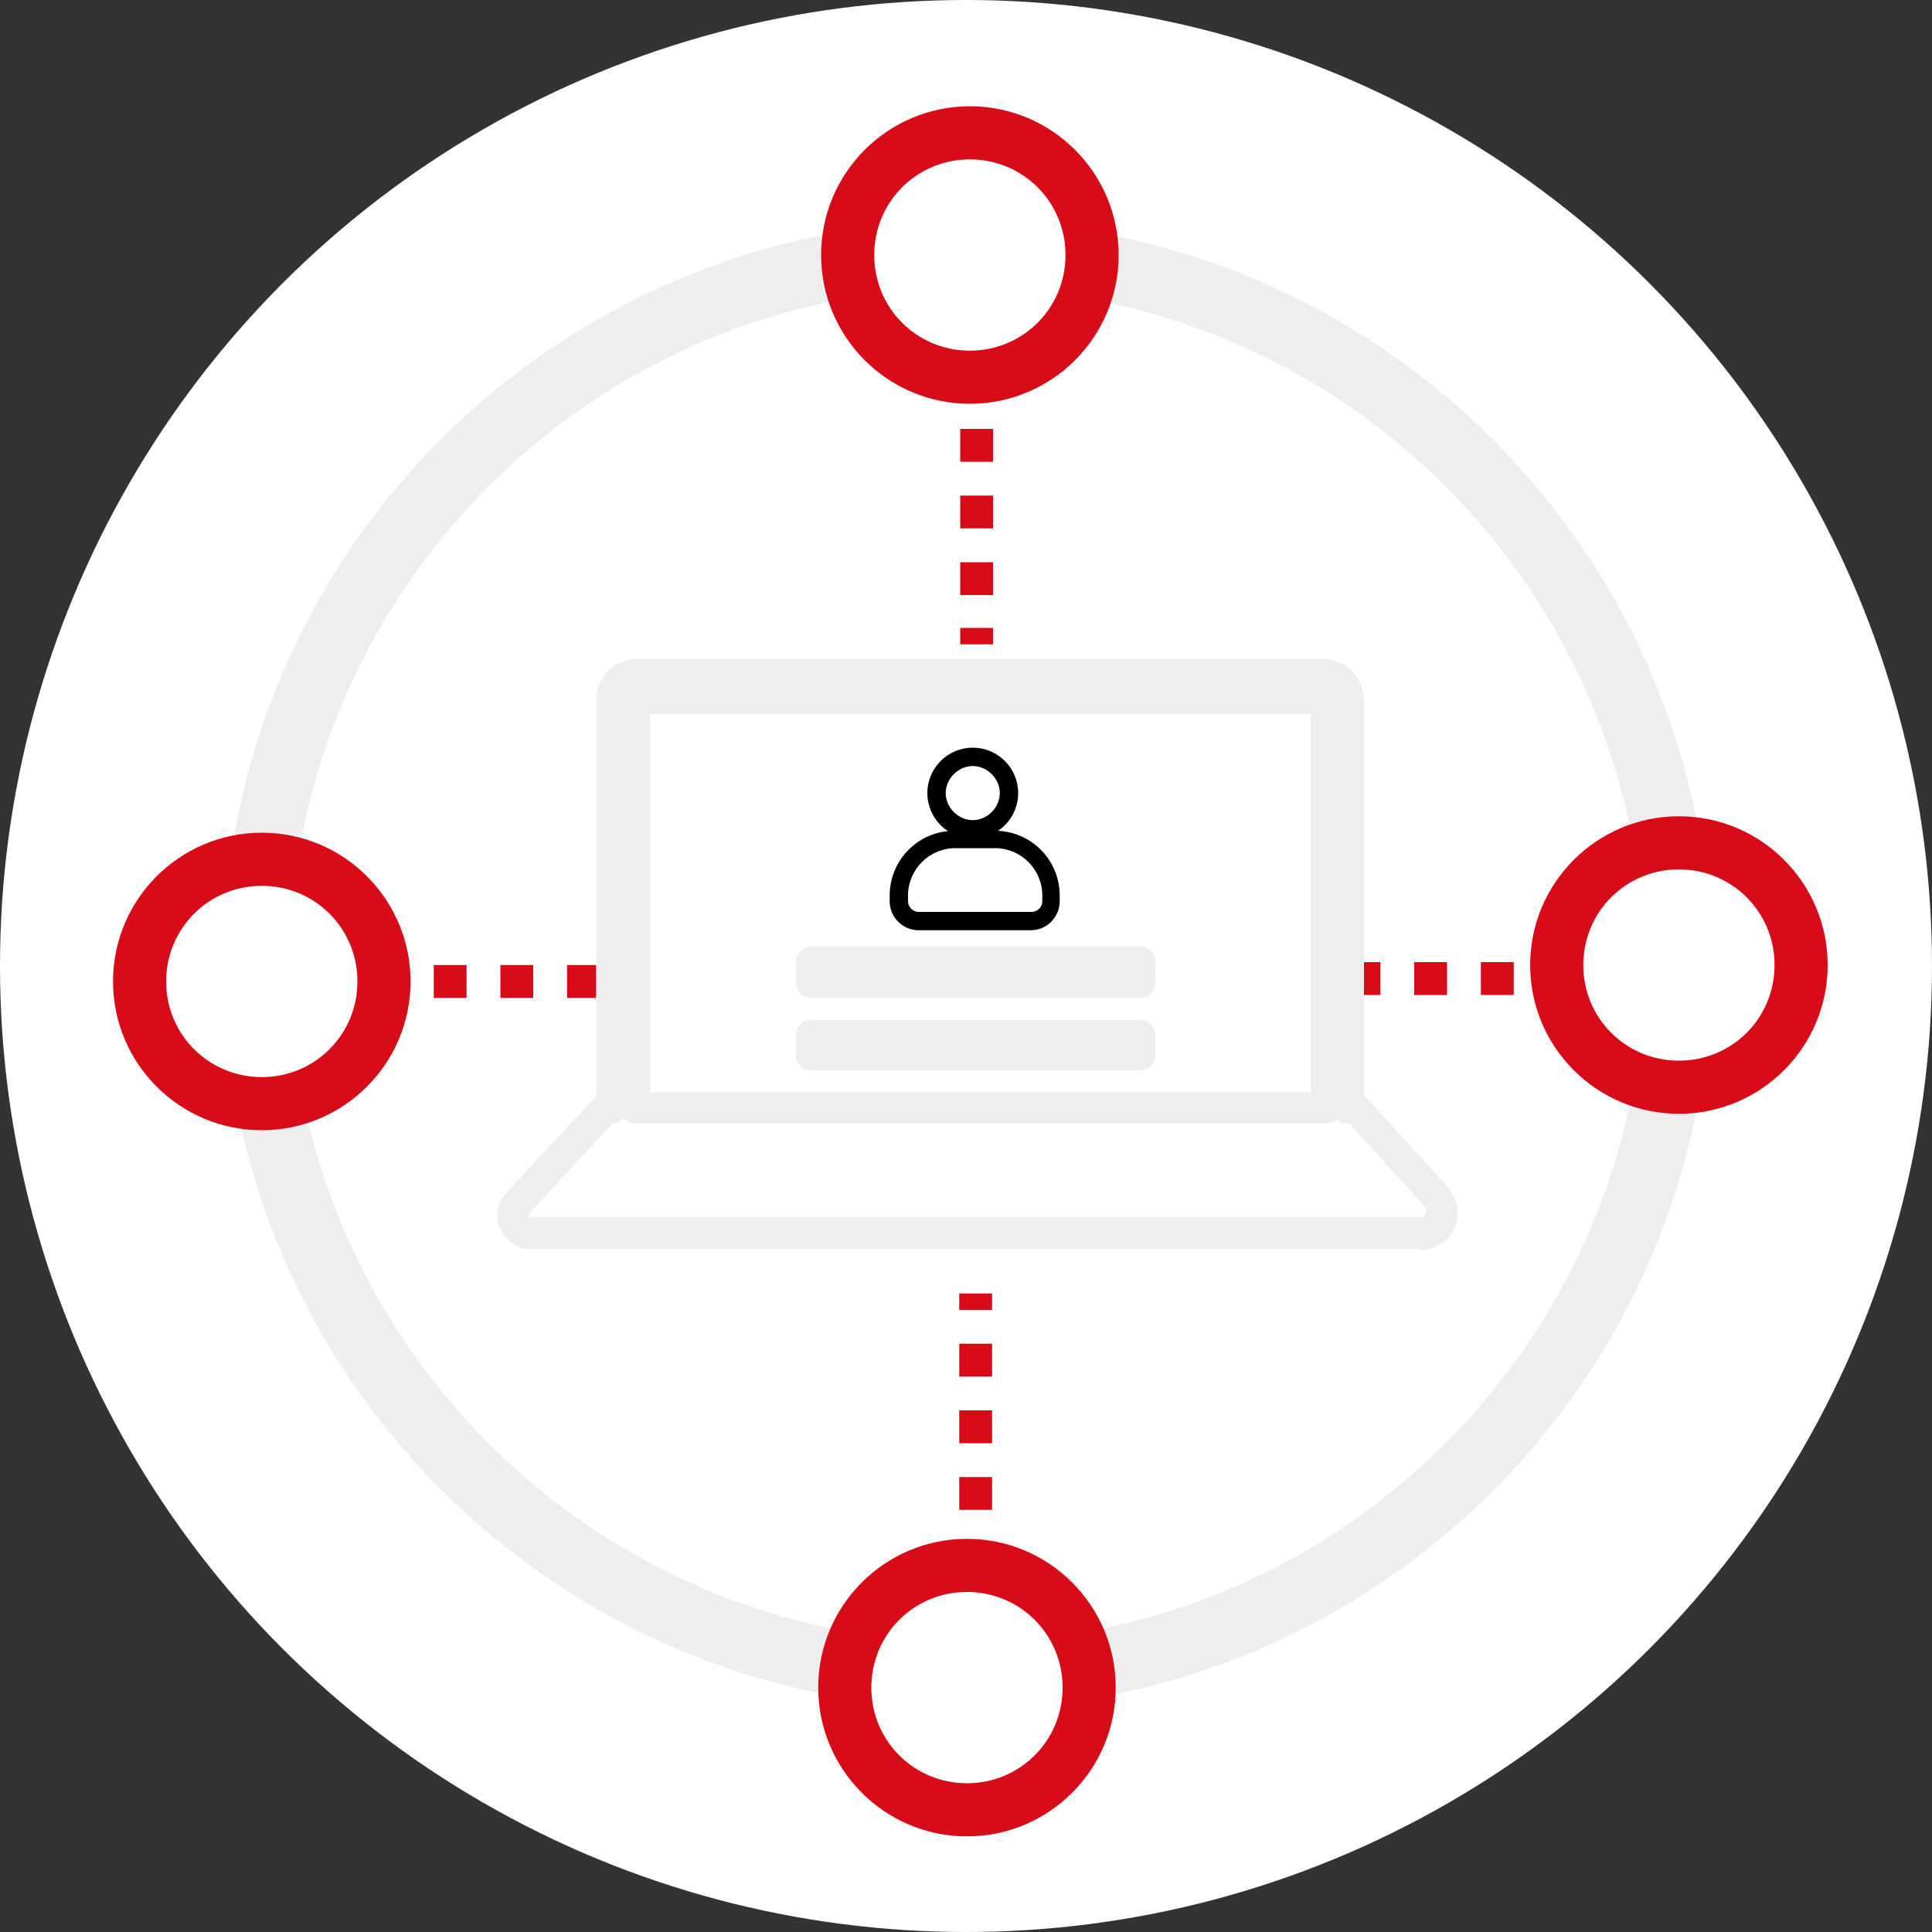 <?xml version="1.0" encoding="UTF-8"?>
<svg id="_レイヤー_1" data-name="レイヤー 1" xmlns="http://www.w3.org/2000/svg" xmlns:xlink="http://www.w3.org/1999/xlink" version="1.1" viewBox="0 0 200 200">
  <rect x="0" y="0" width="200" height="200" fill="#333333" stroke="none"/>
  <defs>
    <style>
      .cls-1 {
        fill: #eee;
      }

      .cls-1, .cls-2, .cls-3, .cls-4 {
        stroke-width: 0px;
      }

      .cls-5 {
        clip-path: url(#clippath);
      }

      .cls-6, .cls-4 {
        fill: #fff;
      }

      .cls-2 {
        fill: #000;
      }

      .cls-3 {
        fill: #d80c18;
      }
    </style>
    <clipPath id="clippath">
      <circle class="cls-4" cx="100" cy="100" r="100"/>
    </clipPath>
  </defs>
  <circle class="cls-6" cx="100" cy="100" r="100"/>
  <g class="cls-5">
    <g>
      <g>
        <g>
          <g>
            <rect class="cls-3" x="99.4" y="39.2" width="3.4" height="1.7"/>
            <path class="cls-3" d="M102.8,61.6h-3.4v-3.4h3.4v3.4ZM102.8,54.7h-3.4v-3.4h3.4v3.4ZM102.8,47.8h-3.4v-3.4h3.4v3.4Z"/>
            <rect class="cls-3" x="99.4" y="65" width="3.4" height="1.7"/>
          </g>
          <g>
            <rect class="cls-3" x="99.3" y="133.9" width="3.4" height="1.7"/>
            <path class="cls-3" d="M102.7,156.3h-3.4v-3.4h3.4v3.4ZM102.7,149.4h-3.4v-3.4h3.4v3.4ZM102.7,142.5h-3.4v-3.4h3.4v3.4Z"/>
            <rect class="cls-3" x="99.3" y="159.7" width="3.4" height="1.7"/>
          </g>
          <g>
            <rect class="cls-3" x="134.3" y="99.5" width="1.7" height="3.4"/>
            <path class="cls-3" d="M156.7,103h-3.4v-3.4h3.4v3.4ZM149.8,103h-3.4v-3.4h3.4v3.4ZM142.9,103h-3.4v-3.4h3.4v3.4Z"/>
            <rect class="cls-3" x="160.1" y="99.5" width="1.7" height="3.4"/>
          </g>
          <g>
            <rect class="cls-3" x="39.8" y="99.9" width="1.7" height="3.4"/>
            <path class="cls-3" d="M62.1,103.3h-3.4v-3.4h3.4v3.4ZM55.2,103.3h-3.4v-3.4h3.4v3.4ZM48.3,103.3h-3.4v-3.4h3.4v3.4Z"/>
            <rect class="cls-3" x="65.6" y="99.9" width="1.7" height="3.4"/>
          </g>
        </g>
        <path class="cls-1" d="M100.1,176.8c-42.4,0-77-34.5-77-77S57.7,22.9,100.1,22.9s77,34.5,77,77-34.5,77-77,77ZM100.1,29.8c-38.7,0-70.1,31.5-70.1,70.1s31.5,70.1,70.1,70.1,70.1-31.5,70.1-70.1S138.8,29.8,100.1,29.8Z"/>
        <g>
          <circle class="cls-4" cx="100.4" cy="26.4" r="12.7"/>
          <path class="cls-3" d="M100.4,41.8c-8.5,0-15.4-6.9-15.4-15.4s6.9-15.4,15.4-15.4,15.4,6.9,15.4,15.4-6.9,15.4-15.4,15.4ZM100.4,16.5c-5.5,0-9.9,4.4-9.9,9.9s4.4,9.9,9.9,9.9,9.9-4.4,9.9-9.9-4.4-9.9-9.9-9.9Z"/>
        </g>
        <g>
          <circle class="cls-4" cx="173.8" cy="99.9" r="12.7"/>
          <path class="cls-3" d="M173.8,115.3c-8.5,0-15.4-6.9-15.4-15.4s6.9-15.4,15.4-15.4,15.4,6.9,15.4,15.4-6.9,15.4-15.4,15.4ZM173.8,90c-5.5,0-9.9,4.4-9.9,9.9s4.4,9.9,9.9,9.9,9.9-4.4,9.9-9.9-4.4-9.9-9.9-9.9Z"/>
        </g>
        <g>
          <circle class="cls-4" cx="100.1" cy="174.7" r="12.7"/>
          <path class="cls-3" d="M100.1,190.1c-8.5,0-15.4-6.9-15.4-15.4s6.9-15.4,15.4-15.4,15.4,6.9,15.4,15.4-6.9,15.4-15.4,15.4ZM100.1,164.8c-5.5,0-9.9,4.4-9.9,9.9s4.4,9.9,9.9,9.9,9.9-4.4,9.9-9.9-4.4-9.9-9.9-9.9Z"/>
        </g>
        <g>
          <circle class="cls-4" cx="27.1" cy="101.6" r="12.7"/>
          <path class="cls-3" d="M27.1,117c-8.5,0-15.4-6.9-15.4-15.4s6.9-15.4,15.4-15.4,15.4,6.9,15.4,15.4-6.9,15.4-15.4,15.4ZM27.1,91.7c-5.5,0-9.9,4.4-9.9,9.9s4.4,9.9,9.9,9.9,9.9-4.4,9.9-9.9-4.4-9.9-9.9-9.9Z"/>
        </g>
      </g>
      <g>
        <g>
          <path class="cls-4" d="M108.8,92.7v.6c0,1.1-.9,2-2,2h-11.7c-1.1,0-2-.9-2-2v-.6c0-3.2,2.6-5.8,5.8-5.8h4.2c3.2,0,5.8,2.6,5.8,5.8Z"/>
          <rect class="cls-1" x="83" y="98.7" width="35.8" height="3.9" rx=".8" ry=".8"/>
          <rect class="cls-1" x="83.1" y="106.3" width="35.8" height="3.9" rx=".8" ry=".8"/>
          <path class="cls-4" d="M100.7,78.4c2.1,0,3.7,1.7,3.7,3.7s-1.7,3.7-3.7,3.7-3.7-1.7-3.7-3.7,1.7-3.7,3.7-3.7Z"/>
          <path class="cls-4" d="M137.3,72.3v42.5h-71.6v-42.5h71.6ZM118.9,109.3v-2.2c0-.5-.4-.8-.8-.8h-34.2c-.5,0-.8.4-.8.8v2.2c0,.5.4.8.8.8h34.2c.5,0,.8-.4.8-.8ZM118.9,101.8v-2.3c0-.5-.4-.8-.8-.8h-34.2c-.5,0-.8.4-.8.8v2.3c0,.5.4.8.8.8h34.2c.5,0,.8-.4.8-.8ZM108.8,93.3v-.6c0-3.2-2.6-5.8-5.8-5.8h-4.2c-3.2,0-5.8,2.6-5.8,5.8v.6c0,1.1.9,2,2,2h11.7c1.1,0,2-.9,2-2ZM104.4,82.1c0-2.1-1.7-3.7-3.7-3.7s-3.7,1.7-3.7,3.7,1.7,3.7,3.7,3.7,3.7-1.7,3.7-3.7Z"/>
          <path class="cls-4" d="M148.7,123.9c1.3,1.5.3,3.8-1.7,3.8H55c-1.6,0-2.5-1.9-1.4-3.1l9.1-9.8h.7c0-.3-.1-.5-.1-.8v-41.6c0-1.5,1.2-2.7,2.7-2.7h70.9c1.5,0,2.7,1.2,2.7,2.7v41.6c0,.3,0,.6-.1.8h.9l8.3,9.1ZM137.3,114.7v-42.5h-71.6v42.5h71.6Z"/>
        </g>
        <g>
          <path class="cls-1" d="M147,129.3H55c-1.4,0-2.6-.8-3.2-2.1-.6-1.3-.3-2.7.6-3.7l9.1-9.8c0,0,.1-.1.2-.1v-41.1c0-2.4,1.9-4.3,4.3-4.3h70.9c2.4,0,4.3,1.9,4.3,4.3v41c.1,0,.3.2.4.3l8.3,9.1c1,1.2,1.3,2.8.7,4.2-.6,1.4-2,2.3-3.6,2.3ZM63.4,116.3l-8.6,9.3s-.1.1,0,.3c0,.1.2.1.2.1h92c.4,0,.5-.2.6-.4,0-.1.1-.4-.1-.7l-7.8-8.6h-.2c-.5,0-1-.2-1.3-.7-.3-.4-.4-.9-.2-1.4,0-.1,0-.2,0-.3v-41.6c0-.6-.5-1.1-1.1-1.1h-70.9c-.6,0-1.1.5-1.1,1.1v41.6c0,.1,0,.2,0,.3.2.5,0,1-.2,1.4-.3.4-.8.7-1.3.7h0Z"/>
          <path class="cls-1" d="M137.3,116.3h-71.6c-.9,0-1.6-.7-1.6-1.6v-42.5c0-.9.7-1.6,1.6-1.6h71.6c.9,0,1.6.7,1.6,1.6v42.5c0,.9-.7,1.6-1.6,1.6ZM67.3,113.1h68.4v-39.2h-68.4v39.2Z"/>
          <path class="cls-2" d="M100.7,86.8c-2.6,0-4.7-2.1-4.7-4.7s2.1-4.7,4.7-4.7,4.7,2.1,4.7,4.7-2.1,4.7-4.7,4.7ZM100.7,79.3c-1.5,0-2.8,1.3-2.8,2.8s1.3,2.8,2.8,2.8,2.8-1.3,2.8-2.8-1.3-2.8-2.8-2.8Z"/>
          <path class="cls-2" d="M106.8,96.3h-11.7c-1.6,0-3-1.3-3-3v-.6c0-3.7,3-6.7,6.7-6.7h4.2c3.7,0,6.7,3,6.7,6.7v.6c0,1.6-1.3,3-3,3ZM98.9,87.8c-2.7,0-4.9,2.2-4.9,4.9v.6c0,.6.5,1.1,1.1,1.1h11.7c.6,0,1.1-.5,1.1-1.1v-.6c0-2.7-2.2-4.9-4.9-4.9h-4.2Z"/>
          <path class="cls-1" d="M118.1,103.3h-34.2c-.8,0-1.5-.7-1.5-1.5v-2.3c0-.8.7-1.5,1.5-1.5h34.2c.8,0,1.5.7,1.5,1.5v2.3c0,.8-.7,1.5-1.5,1.5ZM83.9,99.4c0,0-.1,0-.1.1v2.3c0,0,0,.1.1.1h34.2c0,0,.1,0,.1-.1v-2.3c0,0,0-.1-.1-.1h-34.2Z"/>
          <path class="cls-1" d="M118.1,110.8h-34.2c-.8,0-1.5-.7-1.5-1.5v-2.2c0-.8.7-1.5,1.5-1.5h34.2c.8,0,1.5.7,1.5,1.5v2.2c0,.8-.7,1.5-1.5,1.5ZM83.9,107c0,0-.1,0-.1.1v2.2c0,0,0,.1.1.1h34.2c0,0,.1,0,.1-.1v-2.2c0,0,0-.1-.1-.1h-34.2Z"/>
        </g>
      </g>
    </g>
  </g>
</svg>